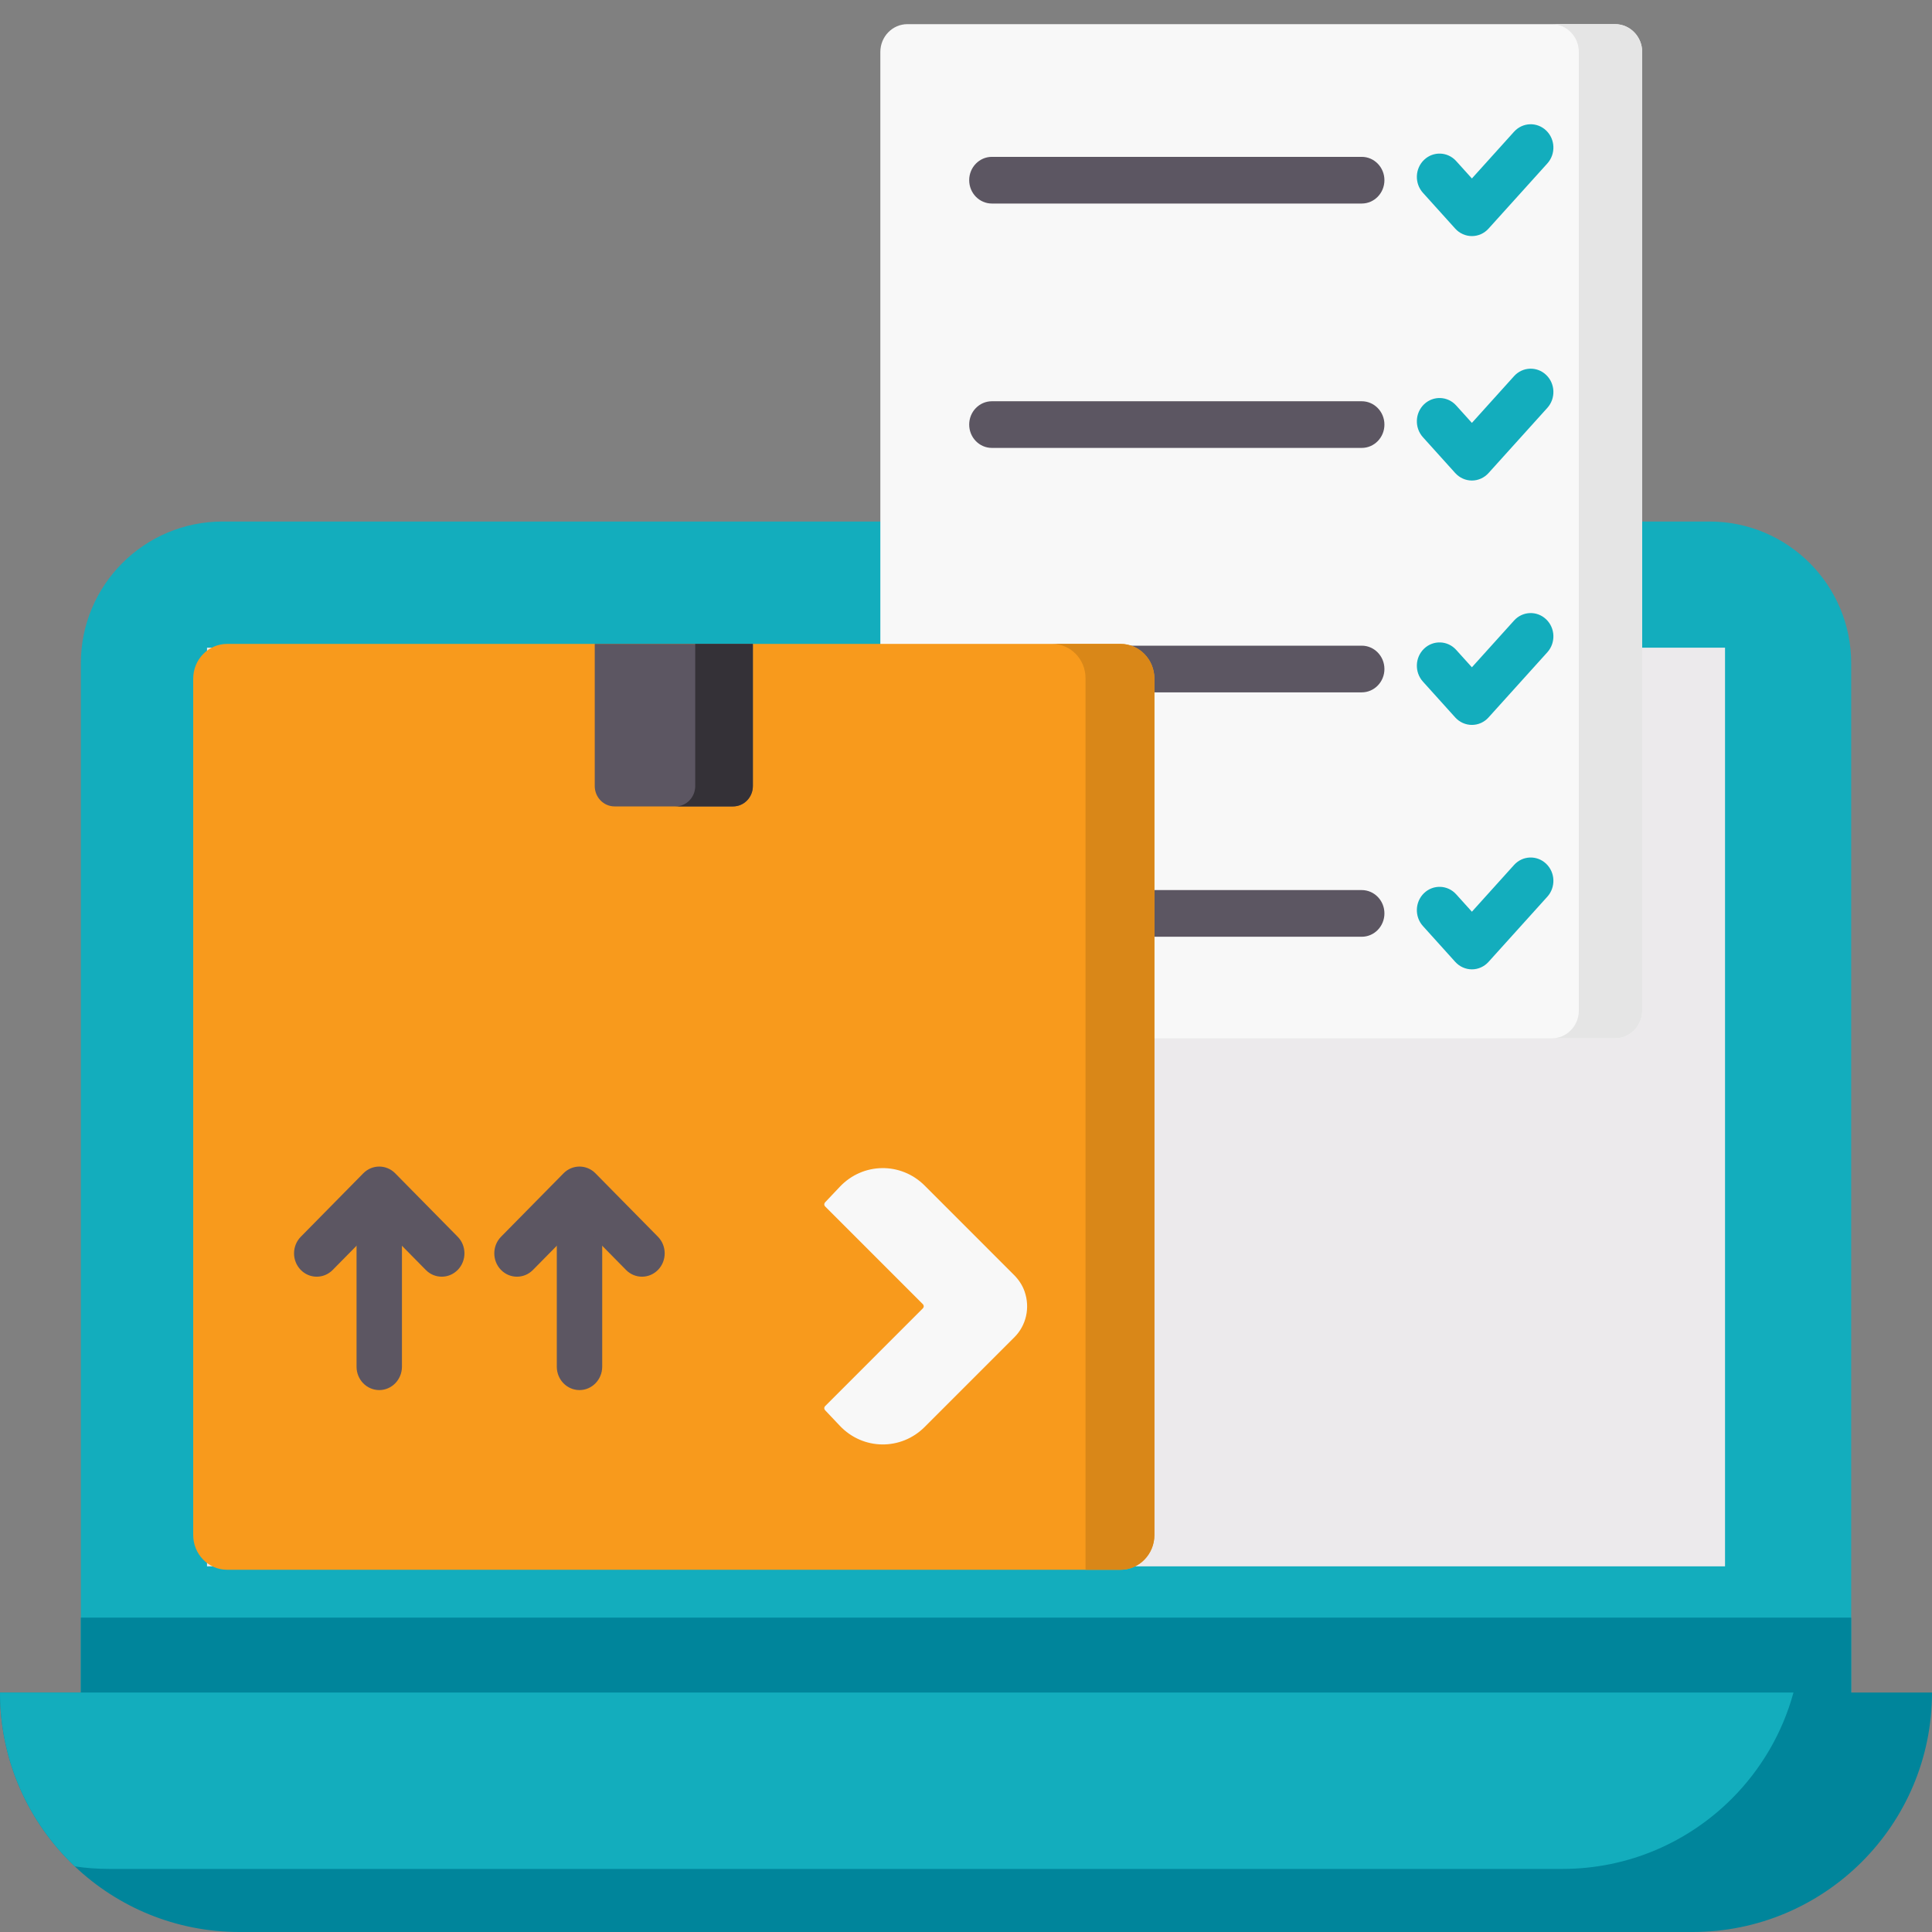 <svg width="80" height="80" viewBox="0 0 80 80" fill="none" xmlns="http://www.w3.org/2000/svg">
<rect x="0" y="0" width="80" height="80" fill="#808080" stroke="none"/>
<g clip-path="url(#clip0)">
<path d="M3.348 27.464V74.003L76.654 73.677V27.464C76.654 24.223 74.028 21.595 70.785 21.595H9.218C5.976 21.595 3.348 24.223 3.348 27.464Z" fill="#13ADBD"/>
<path d="M3.347 66.983V74.003L76.653 73.677V66.983H3.347Z" fill="#00859B"/>
<path d="M0 70.084C0 72.92 1.191 75.477 3.098 77.284C4.875 78.967 7.275 80 9.916 80H70.084C72.822 80 75.3 78.889 77.095 77.095C78.889 75.302 80 72.822 80 70.084H0Z" fill="#00859B"/>
<path d="M-0 70.084C-0 72.92 1.19 75.477 3.098 77.284C3.565 77.353 4.042 77.388 4.526 77.388H64.697C67.434 77.388 69.912 76.276 71.707 74.483C72.909 73.281 73.804 71.772 74.264 70.084H-0Z" fill="#13ADBD"/>
<path d="M8.572 26.819H71.43V64.859H8.572V26.819Z" fill="#ECEAEC"/>
<g clip-path="url(#clip1)">
<path d="M66.878 42.996H37.574C36.955 42.996 36.453 42.48 36.453 41.844V2.152C36.453 1.516 36.955 1 37.574 1H66.877C67.496 1 67.998 1.516 67.998 2.152V41.843C67.999 42.48 67.497 42.996 66.878 42.996Z" fill="#F8F8F8"/>
<path d="M66.879 1H64.255C64.874 1 65.376 1.516 65.376 2.152V41.843C65.376 42.479 64.874 42.995 64.255 42.995H66.879C67.498 42.995 68 42.479 68 41.843V2.152C68 1.516 67.498 1 66.879 1Z" fill="#E5E5E5"/>
<path d="M56.386 8.428H41.072C40.553 8.428 40.132 7.995 40.132 7.461C40.132 6.928 40.553 6.495 41.072 6.495H56.386C56.905 6.495 57.326 6.928 57.326 7.461C57.326 7.995 56.905 8.428 56.386 8.428Z" fill="#5C5662"/>
<path d="M60.948 9.776C60.687 9.776 60.437 9.664 60.259 9.468L58.92 7.983C58.567 7.591 58.589 6.98 58.969 6.618C59.35 6.255 59.945 6.278 60.297 6.669L60.948 7.39L62.694 5.454C63.047 5.063 63.642 5.04 64.022 5.403C64.403 5.765 64.425 6.376 64.072 6.768L61.636 9.468C61.459 9.665 61.209 9.776 60.948 9.776Z" fill="#13ADBD"/>
<path d="M56.386 18.547H41.072C40.553 18.547 40.132 18.115 40.132 17.581C40.132 17.047 40.553 16.615 41.072 16.615H56.386C56.905 16.615 57.326 17.047 57.326 17.581C57.326 18.115 56.905 18.547 56.386 18.547Z" fill="#5C5662"/>
<path d="M60.948 19.898C60.687 19.898 60.437 19.785 60.259 19.589L58.92 18.104C58.567 17.712 58.589 17.101 58.969 16.739C59.35 16.376 59.945 16.399 60.297 16.79L60.948 17.511L62.694 15.575C63.047 15.184 63.642 15.161 64.022 15.524C64.403 15.886 64.425 16.497 64.072 16.889L61.636 19.589C61.459 19.785 61.209 19.898 60.948 19.898Z" fill="#13ADBD"/>
<path d="M56.386 28.669H41.072C40.553 28.669 40.132 28.236 40.132 27.703C40.132 27.169 40.553 26.736 41.072 26.736H56.386C56.905 26.736 57.326 27.169 57.326 27.703C57.326 28.236 56.905 28.669 56.386 28.669Z" fill="#5C5662"/>
<path d="M60.948 30.017C60.687 30.017 60.437 29.905 60.259 29.709L58.92 28.224C58.567 27.832 58.589 27.221 58.969 26.859C59.35 26.496 59.945 26.519 60.297 26.91L60.948 27.631L62.694 25.695C63.047 25.304 63.642 25.281 64.022 25.644C64.403 26.006 64.425 26.617 64.072 27.009L61.636 29.709C61.459 29.906 61.209 30.017 60.948 30.017Z" fill="#13ADBD"/>
<path d="M56.386 38.789H41.072C40.553 38.789 40.132 38.356 40.132 37.822C40.132 37.289 40.553 36.856 41.072 36.856H56.386C56.905 36.856 57.326 37.289 57.326 37.822C57.326 38.356 56.905 38.789 56.386 38.789Z" fill="#5C5662"/>
<path d="M60.948 40.139C60.687 40.139 60.437 40.026 60.259 39.83L58.92 38.345C58.567 37.954 58.589 37.343 58.969 36.98C59.35 36.617 59.945 36.64 60.297 37.031L60.948 37.752L62.694 35.816C63.047 35.425 63.642 35.403 64.022 35.765C64.403 36.127 64.425 36.739 64.072 37.13L61.636 39.83C61.459 40.026 61.209 40.139 60.948 40.139Z" fill="#13ADBD"/>
<path d="M47.802 63.559C47.802 64.355 47.175 65 46.4 65H9.402C8.627 65 8 64.355 8 63.559V28.104C8 27.308 8.627 26.663 9.402 26.663H46.4C47.175 26.663 47.802 27.308 47.802 28.104V63.559Z" fill="#F89A1C"/>
<path d="M43.57 26.663C44.333 26.663 44.949 27.297 44.949 28.08V65H46.399C47.173 65 47.801 64.355 47.801 63.559V28.104C47.801 27.308 47.173 26.663 46.399 26.663H43.57Z" fill="#D98718"/>
<path d="M38.289 59.087C37.305 60.071 35.733 60.05 34.776 59.039L34.164 58.392C34.119 58.345 34.12 58.27 34.166 58.225L38.215 54.175C38.236 54.153 38.25 54.123 38.25 54.09C38.25 54.057 38.238 54.028 38.215 54.005L34.166 49.955C34.12 49.909 34.12 49.834 34.164 49.788L34.776 49.141C35.733 48.13 37.305 48.109 38.289 49.093L41.984 52.79C42.177 52.981 42.332 53.211 42.423 53.469C42.667 54.155 42.486 54.891 42.005 55.371L38.289 59.087Z" fill="#F8F8F8"/>
<path d="M30.352 33.392H25.449C24.995 33.392 24.627 33.015 24.627 32.547V26.663H31.174V32.547C31.174 33.014 30.806 33.392 30.352 33.392Z" fill="#5C5662"/>
<path d="M28.788 26.663V32.547C28.788 33.014 28.421 33.392 27.966 33.392H30.353C30.807 33.392 31.175 33.015 31.175 32.547V26.663H28.788Z" fill="#343137"/>
<path d="M15.704 57.56C15.184 57.56 14.764 57.127 14.764 56.594V50.288C14.764 49.754 15.184 49.321 15.704 49.321C16.223 49.321 16.644 49.754 16.644 50.288V56.594C16.642 57.127 16.222 57.56 15.704 57.56Z" fill="#5C5662"/>
<path d="M18.291 52.865C18.053 52.865 17.815 52.773 17.631 52.586L15.704 50.63L13.776 52.586C13.406 52.961 12.812 52.958 12.447 52.578C12.082 52.197 12.086 51.586 12.456 51.211L15.043 48.584C15.409 48.212 15.998 48.212 16.364 48.584L18.952 51.211C19.322 51.586 19.325 52.197 18.96 52.578C18.775 52.77 18.533 52.865 18.291 52.865Z" fill="#5C5662"/>
<path d="M23.996 57.56C23.476 57.56 23.056 57.127 23.056 56.594V50.288C23.056 49.754 23.476 49.321 23.996 49.321C24.515 49.321 24.936 49.754 24.936 50.288V56.594C24.934 57.127 24.514 57.56 23.996 57.56Z" fill="#5C5662"/>
<path d="M26.583 52.865C26.345 52.865 26.107 52.773 25.923 52.586L23.996 50.63L22.068 52.586C21.698 52.961 21.104 52.958 20.739 52.578C20.374 52.197 20.378 51.586 20.747 51.211L23.335 48.584C23.701 48.212 24.29 48.212 24.656 48.584L27.244 51.211C27.613 51.586 27.617 52.197 27.252 52.578C27.067 52.77 26.825 52.865 26.583 52.865Z" fill="#5C5662"/>
</g>
</g>
<defs>
<clipPath id="clip0">
<rect width="80" height="80" fill="white"/>
</clipPath>
<clipPath id="clip1">
<rect width="60" height="64" fill="white" transform="translate(8 1)"/>
</clipPath>
</defs>
</svg>
